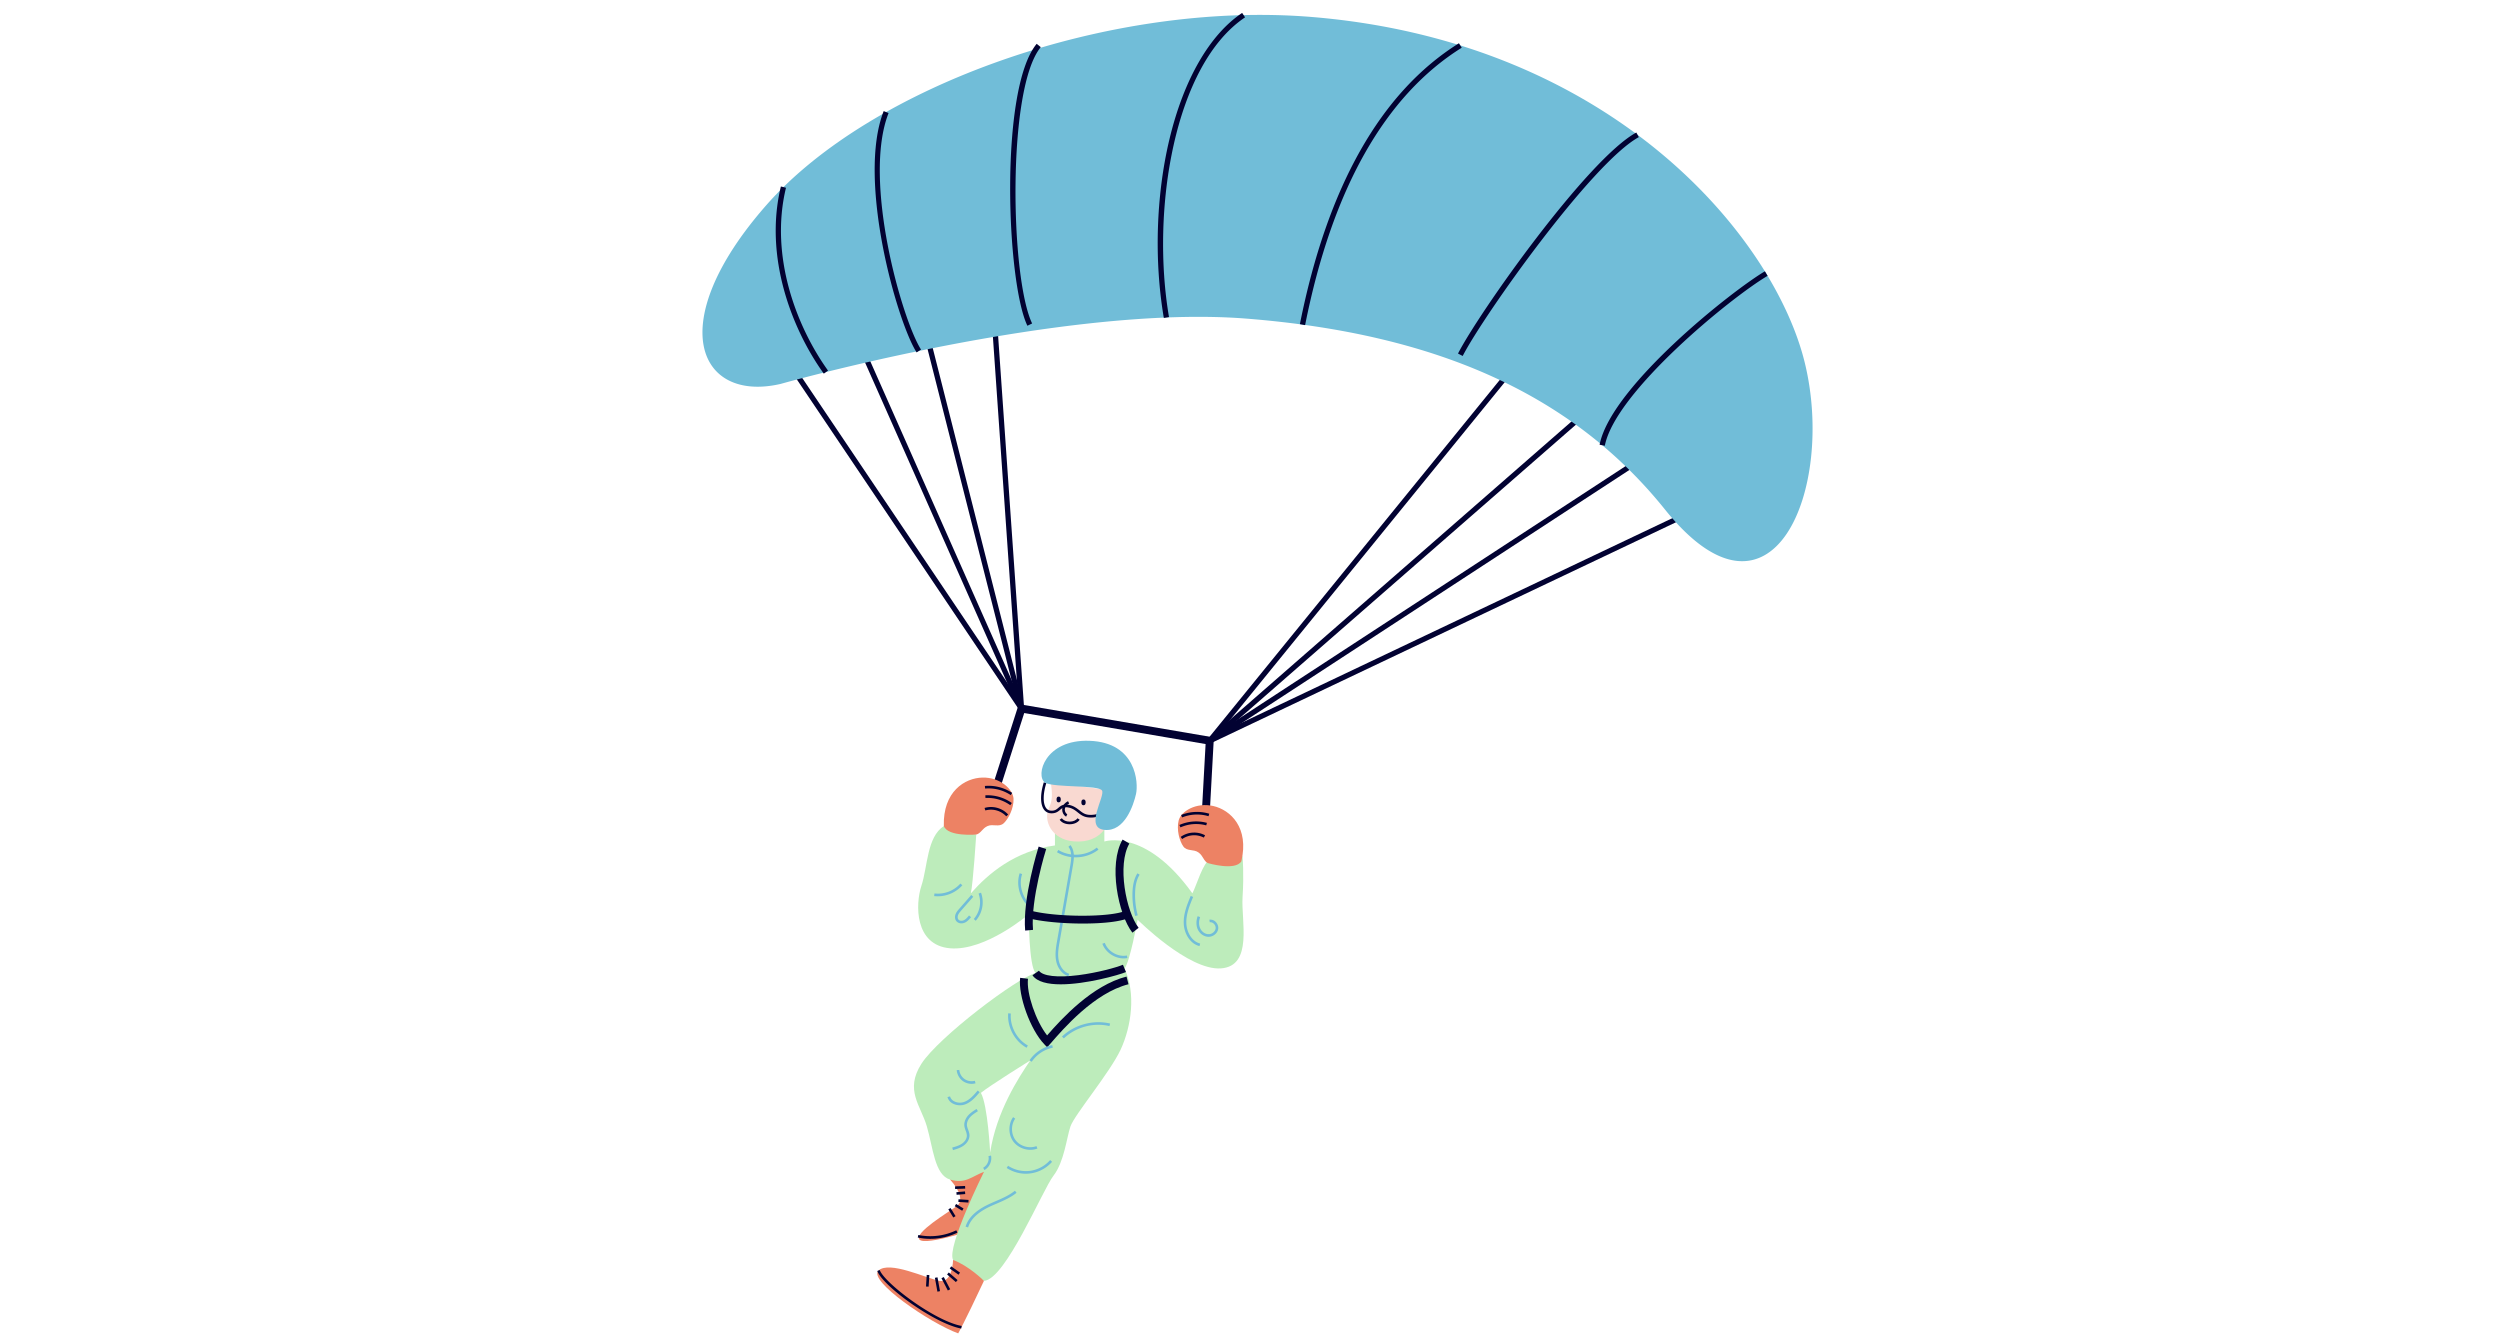 <svg xmlns="http://www.w3.org/2000/svg" width="280" height="150" version="1.0" viewBox="0 0 210 112.5"><defs><clipPath id="a"><path d="M73 105h10v7.004H73Zm0 0"/></clipPath></defs><path fill="#020232" d="m101.508 70.281-.664-.035.426-7.746-15.235-2.605-2.36 7.363-.628-.203 2.531-7.91 16.387 2.8Zm0 0"/><path fill="#ed8264" d="M79.8 99.078c.774.84 1.184 1.8.544 2.258-.64.457-3.61 2.242-3.106 2.793.504.55 5.028-.914 5.711-1.328.688-.414.274-3.723.274-3.723l-.57-1.59Zm0 0"/><path fill="#bdecbb" d="M104.375 75.363c.129-1.949 0-3.441 0-3.441l-2.723.293c-.586.16-1.168 2.242-1.492 2.824-3.957-5.523-7.394-4.352-7.394-4.352v-.972l-4.149.258v1.043c-3.37.453-5.64 2.402-7.066 4.027.195-.91.453-4.938.453-4.938s-2.332-.648-2.723-.714c-1.426.91-1.36 3.441-1.879 5.004-.52 1.558-.586 5 2.399 5.261 2.984.258 6.613-2.86 6.613-2.86s0 4.419.586 4.938c-1.559.391-8.168 5.391-9.598 7.618-1.425 2.23-.062 3.492.453 5.265.52 1.774.649 4.074 1.946 4.465 1.297.39 1.816-.262 2.855-.652 0 0-3.176 6.367-2.594 7.406l2.594 1.758c1.817-.133 4.926-7.668 5.836-8.836.906-1.172 1.102-3.184 1.426-4.14.324-.958 3.305-4.505 4.215-6.45.906-1.953 1.297-4.746.324-6.816.453-.512 1.102-4.098 1.102-4.098s4.277 4.285 7 4.09c2.722-.196 1.687-4.028 1.816-5.98ZM83.172 96.816s-.195-3.972-.777-5.015c.71-.586 4.148-2.727 4.148-2.727-.973 1.43-2.852 4.309-3.371 7.742Zm0 0"/><path fill="#ed8264" d="M79.281 69.387c.348.922 2.723.715 2.723.715.394-.094.492-.508.953-.715.465-.203.957.129 1.356-.235.394-.363.855-1.257.824-2.05-.032-.793-1.121-1.82-2.606-1.786-1.484.032-3.332 1.168-3.25 4.07Zm0 0"/><path fill="#020232" d="M84.523 68.57a1.751 1.751 0 0 0-1.753-.492l-.067-.21c.7-.212 1.496.01 1.984.554ZM84.863 67.637a3.254 3.254 0 0 0-2.082-.606l-.015-.222a3.484 3.484 0 0 1 2.226.644ZM84.902 66.79a3.365 3.365 0 0 0-2.152-.552l-.02-.218a3.582 3.582 0 0 1 2.293.585Zm0 0"/><path fill="#ed8264" d="M104.273 72.355c-.527.829-2.812.145-2.812.145-.367-.172-.379-.602-.79-.895-.41-.296-.964-.074-1.273-.507-.316-.438-.585-1.407-.39-2.176.191-.77 1.469-1.55 2.914-1.215 1.445.332 3.02 1.82 2.351 4.648Zm0 0"/><path fill="#020232" d="m99.305 70.48-.13-.18a1.953 1.953 0 0 1 2.052-.136l-.106.195a1.75 1.75 0 0 0-1.816.121ZM99.16 69.5l-.09-.203a3.466 3.466 0 0 1 2.313-.176l-.059.211a3.227 3.227 0 0 0-2.164.168ZM99.297 68.664l-.082-.207c.75-.3 1.59-.34 2.363-.105l-.062.21a3.354 3.354 0 0 0-2.22.102Zm0 0"/><path fill="#f9d9d1" d="M90.203 70.676c1.168.094 2.016-.281 2.567-.996.75-.973.402-3.305.402-3.305l-4.899-.656c.141 1.086.133 1.523-.175 2.183-.461.973.191 2.625 2.105 2.774Zm0 0"/><path fill="#020232" d="M91.625 68.676c-.05 0-.098-.004-.148-.008-.446-.027-.7-.23-.95-.43-.222-.175-.433-.343-.797-.41-.367-.066-.507.05-.683.2-.176.148-.371.312-.79.288a.74.74 0 0 1-.581-.336c-.301-.445-.301-1.293.004-2.265l.21.066c-.28.899-.292 1.692-.03 2.074a.513.513 0 0 0 .413.239c.329.023.47-.098.633-.239.184-.156.395-.335.867-.25.415.079.668.282.895.457.242.192.45.36.824.383.738.051 1.328-.34 1.332-.343l.125.183c-.027.02-.582.39-1.324.39Zm0 0"/><path fill="#71bdd8" d="M87.785 65.75c.848.43 4.504.172 4.785.656.282.48-1.507 3.13.2 3.305 1.703.176 2.445-2.078 2.656-3.016.21-.937.031-4.328-3.914-4.468-3.735-.133-4.575 2.914-3.727 3.523Zm0 0"/><path fill="#020232" d="M89.105 67.156c0 .16-.058.242-.18.242-.116 0-.175-.082-.175-.242 0-.16.059-.242.176-.242.12 0 .18.082.18.242ZM91.195 67.398c0 .16-.062.243-.18.243-.12 0-.18-.082-.18-.243 0-.16.06-.242.18-.242.118 0 .18.082.18.242ZM89.555 68.598c-.192-.094-.332-.332-.332-.582-.004-.297.175-.559.492-.715l.097.195c-.242.121-.37.305-.37.516.003.187.109.336.21.383ZM89.848 69.238c-.368 0-.68-.144-.836-.383l.187-.125c.114.176.364.29.653.286.293 0 .546-.114.656-.282l.187.121c-.152.235-.472.383-.843.383h-.004ZM89.105 82.684c-1.074 0-1.984-.196-2.378-.762l.543-.383c.32.457 1.558.598 3.312.375 1.617-.207 3.188-.644 3.746-.875l.254.613c-.617.258-3.36 1.032-5.477 1.032Zm0 0"/><path fill="#020232" d="m87.965 87.973-.25-.262c-1.16-1.207-2.2-4.07-2.024-5.574l.66.078c-.144 1.222.665 3.558 1.606 4.758 1.262-1.45 3.805-4.211 6.672-4.942l.164.645c-2.871.726-5.473 3.734-6.586 5.02Zm0 0"/><g clip-path="url(#a)"><path fill="#ed8264" d="M80.059 105.836s-.04 1.977-1.153 1.754c-1.113-.223-4.195-1.707-5.11-.867-.917.84 4.333 4.425 6.692 5.28 0 0 .446-.753 2.164-4.413 0 0-1.242-1.25-2.593-1.754Zm0 0"/></g><path fill="#020232" d="m101.445 62.082 27.782-34.16.343.281-27.78 34.16Zm0 0"/><path fill="#020232" d="m101.473 62.059 33.879-29.575.293.336-33.883 29.575Zm0 0"/><path fill="#020232" d="m101.5 62.04 38.027-24.83.243.372-38.028 24.828Zm0 0"/><path fill="#020232" d="m101.527 62.027 42.098-19.996.188.399-42.094 19.996ZM65.625 29.926l.367-.25 20 29.719-.367.25Zm0 0"/><path fill="#020232" d="m71.293 27.36.406-.18 14.305 32.254-.402.18Zm0 0"/><path fill="#020232" d="m76.965 25.582.43-.11 8.625 33.993-.43.11Zm0 0"/><path fill="#020232" d="m83.125 24.305.441-.032 2.461 35.235-.445.031Zm0 0"/><path fill="#71bdd8" d="M80.758 77.563a.535.535 0 0 1-.426-.188c-.121-.148-.144-.375-.062-.59.07-.18.195-.324.308-.45l1.008-1.155.168.148-1.012 1.156c-.101.118-.21.239-.265.383-.051.137-.043.285.03.371.102.13.31.13.458.059.176-.082.312-.25.433-.399l.172.141c-.14.164-.293.356-.511.457a.733.733 0 0 1-.301.067ZM81.96 77.344l-.163-.149a2.142 2.142 0 0 0 .402-2.132l.207-.079a2.36 2.36 0 0 1-.445 2.36ZM78.777 75.29a4.08 4.08 0 0 1-.308-.017l.027-.222a2.543 2.543 0 0 0 2.176-.832l.168.144a2.781 2.781 0 0 1-2.063.926ZM100.758 79.473c-.836-.211-1.301-1.121-1.324-1.907-.032-.82.296-1.613.586-2.308l.203.086c-.278.672-.598 1.437-.57 2.21.023.704.429 1.516 1.16 1.704Zm0 0"/><path fill="#71bdd8" d="M101.516 78.691h-.032c-.367-.015-.722-.273-.882-.644-.133-.317-.133-.715.003-1.086l.207.078c-.117.32-.12.656-.003.922.125.293.402.5.687.508.297.023.582-.215.617-.485a.47.47 0 0 0-.152-.39.411.411 0 0 0-.34-.125l-.035-.215a.615.615 0 0 1 .527.18c.16.156.242.375.219.578-.047.375-.414.68-.816.68ZM95.355 76.945a6.898 6.898 0 0 1-.23-1.894c.016-.723.148-1.262.418-1.692l.187.118c-.25.394-.37.898-.382 1.574a6.606 6.606 0 0 0 .222 1.836ZM89.746 82.004c-.512-.16-.918-.676-1.035-1.313-.106-.562-.004-1.148.086-1.668l1.105-6.324c.094-.543.168-1.164-.156-1.57l.172-.14c.383.484.305 1.156.2 1.75l-1.102 6.323c-.094.52-.188 1.063-.09 1.586.105.559.449 1.004.883 1.145Zm0 0"/><path fill="#71bdd8" d="M90.36 72.016a3 3 0 0 1-1.575-.43l.113-.191c.977.601 2.336.52 3.235-.2l.137.176a3.097 3.097 0 0 1-1.91.645ZM86.645 76.344c-.922-.64-1.344-1.93-.993-2.992l.207.07c-.32.976.067 2.152.91 2.742ZM94.39 80.508c-.769 0-1.527-.508-1.792-1.235l.207-.074c.265.73 1.097 1.207 1.855 1.063l.043.215c-.105.02-.207.03-.312.03ZM86.664 89.188l-.184-.126a3.097 3.097 0 0 1 1.91-1.273l.044.219a2.832 2.832 0 0 0-1.77 1.18ZM89.363 87.227l-.156-.157c1.047-1 2.633-1.43 4.04-1.093l-.052.214c-1.336-.32-2.84.086-3.832 1.036ZM86.234 88.012c-1.007-.555-1.64-1.746-1.546-2.895l.222.02c-.09 1.062.5 2.168 1.43 2.683ZM80.637 92.844c-.207 0-.418-.047-.598-.145a.856.856 0 0 1-.45-.543l.216-.058a.65.65 0 0 0 .34.406c.242.133.554.156.82.066.488-.164.86-.61 1.16-.965l.168.141c-.316.379-.711.852-1.258 1.035a1.233 1.233 0 0 1-.398.063ZM81.613 91.043a1.28 1.28 0 0 1-.718-.223c-.301-.21-.5-.558-.532-.93l.219-.015c.027.305.191.59.441.762.25.175.57.23.864.148l.058.211a1.176 1.176 0 0 1-.332.047ZM80.05 96.61l-.062-.215c.29-.082.59-.168.832-.34.2-.14.407-.395.395-.692a1.28 1.28 0 0 0-.102-.394c-.047-.133-.097-.27-.11-.418-.026-.285.095-.598.325-.86.203-.222.457-.382.7-.539l.117.188c-.23.144-.47.297-.653.5-.191.21-.289.465-.27.687.012.121.055.243.102.364.051.148.106.3.114.464.007.32-.176.653-.493.875-.273.2-.601.293-.894.38ZM82.688 98.285l-.102-.195a.921.921 0 0 0 .445-.977l.215-.047c.102.47-.137.993-.558 1.22ZM86.55 96.586c-.534 0-1.077-.242-1.41-.668-.449-.582-.468-1.477-.038-2.078l.175.129c-.37.523-.355 1.304.04 1.816.39.508 1.144.719 1.746.488l.078.204c-.188.074-.387.109-.59.109ZM86.184 98.594a2.957 2.957 0 0 1-1.625-.485l.12-.183a2.75 2.75 0 0 0 1.856.422 2.733 2.733 0 0 0 1.676-.903l.164.149a2.955 2.955 0 0 1-2.191 1ZM81.32 103.105l-.21-.066c.214-.73.843-1.348 1.859-1.84.226-.11.457-.21.683-.308.555-.239 1.13-.489 1.602-.871l.137.175c-.493.399-1.082.653-1.649.899-.226.097-.457.195-.676.3-.96.47-1.546 1.043-1.746 1.711ZM65.57 32.25c-6.87 1.59-9.953-5.059-1.183-15.035 8.77-9.977 28.785-17.219 45.898-15.781 25.215 2.12 38.766 18.52 41.324 29.066 2.559 10.547-2.703 23.559-11.746 12.305-7.605-9.47-18.851-14.754-35.187-16.043C89.27 25.547 65.57 32.25 65.57 32.25Zm0 0"/><path fill="#020232" d="M86.113 78.168c-.23-2.684 1.078-6.879 1.133-7.055l.633.2c-.016.042-1.324 4.246-1.106 6.796ZM95.121 78.344c-1.187-1.531-2.043-5.73-.824-7.82l.57.335c-1.043 1.786-.277 5.715.778 7.079Zm0 0"/><path fill="#020232" d="M90.96 77.578c-1.722 0-3.554-.168-4.632-.465l.172-.64c2.14.59 6.816.601 8.07.02l.278.6c-.72.337-2.258.485-3.887.485ZM80.742 111.598c-2.219-.403-6.582-3.559-7.05-4.836l.206-.078c.403 1.101 4.625 4.285 6.883 4.695ZM77.785 108.066l.059-.972.222.011-.062.973ZM78.531 107.336l.219-.04.21 1.161-.218.043ZM79.082 107.371l.195-.101.54 1.03-.2.102ZM79.555 107.055l.144-.168.739.64-.145.168ZM79.777 106.555l.125-.18.739.523-.125.18ZM79.66 101.586l.188-.113.418.683-.188.114ZM80.2 101.324l.112-.191.626.379-.114.191ZM80.5 100.96l.016-.222.843.055-.011.223ZM80.336 100.145l.723-.067.02.223-.724.062ZM80.223 99.656l.843-.035.012.223-.848.031ZM78.145 104.063a5 5 0 0 1-1.051-.11l.043-.215a5.055 5.055 0 0 0 3.191-.394l.094.199a5.225 5.225 0 0 1-2.277.52ZM97.762 26.707c-.825-4.836-.653-10.309.472-15.012 1.2-5.008 3.368-8.777 6.106-10.61l.246.372c-5.922 3.961-7.926 16.152-6.39 25.176ZM109.629 27.313l-.438-.086c2.305-11.555 6.797-19.493 13.36-23.594l.234.375c-6.453 4.035-10.883 11.875-13.156 23.304ZM122.867 29.902l-.394-.203c1.746-3.422 10.863-16.324 14.976-18.566l.211.387c-3.96 2.16-13.113 15.085-14.793 18.382ZM134.805 37.441l-.438-.082c.508-2.636 3.68-6.074 6.25-8.496 3.094-2.91 6.328-5.304 7.637-6.074l.223.383c-3.067 1.805-12.801 9.742-13.672 14.27ZM86.3 27.363c-1.753-3.656-2.366-19.879.782-23.683l.344.28c-2.856 3.446-2.555 19.4-.727 23.212ZM76.996 29.602c-1.61-2.5-5.043-14.465-2.766-20.27l.41.164c-2.226 5.676 1.15 17.41 2.727 19.867ZM69.2 31.387c-2.684-3.73-5.04-9.817-3.606-15.723l.43.106c-1.399 5.761.906 11.71 3.53 15.359Zm0 0"/></svg>